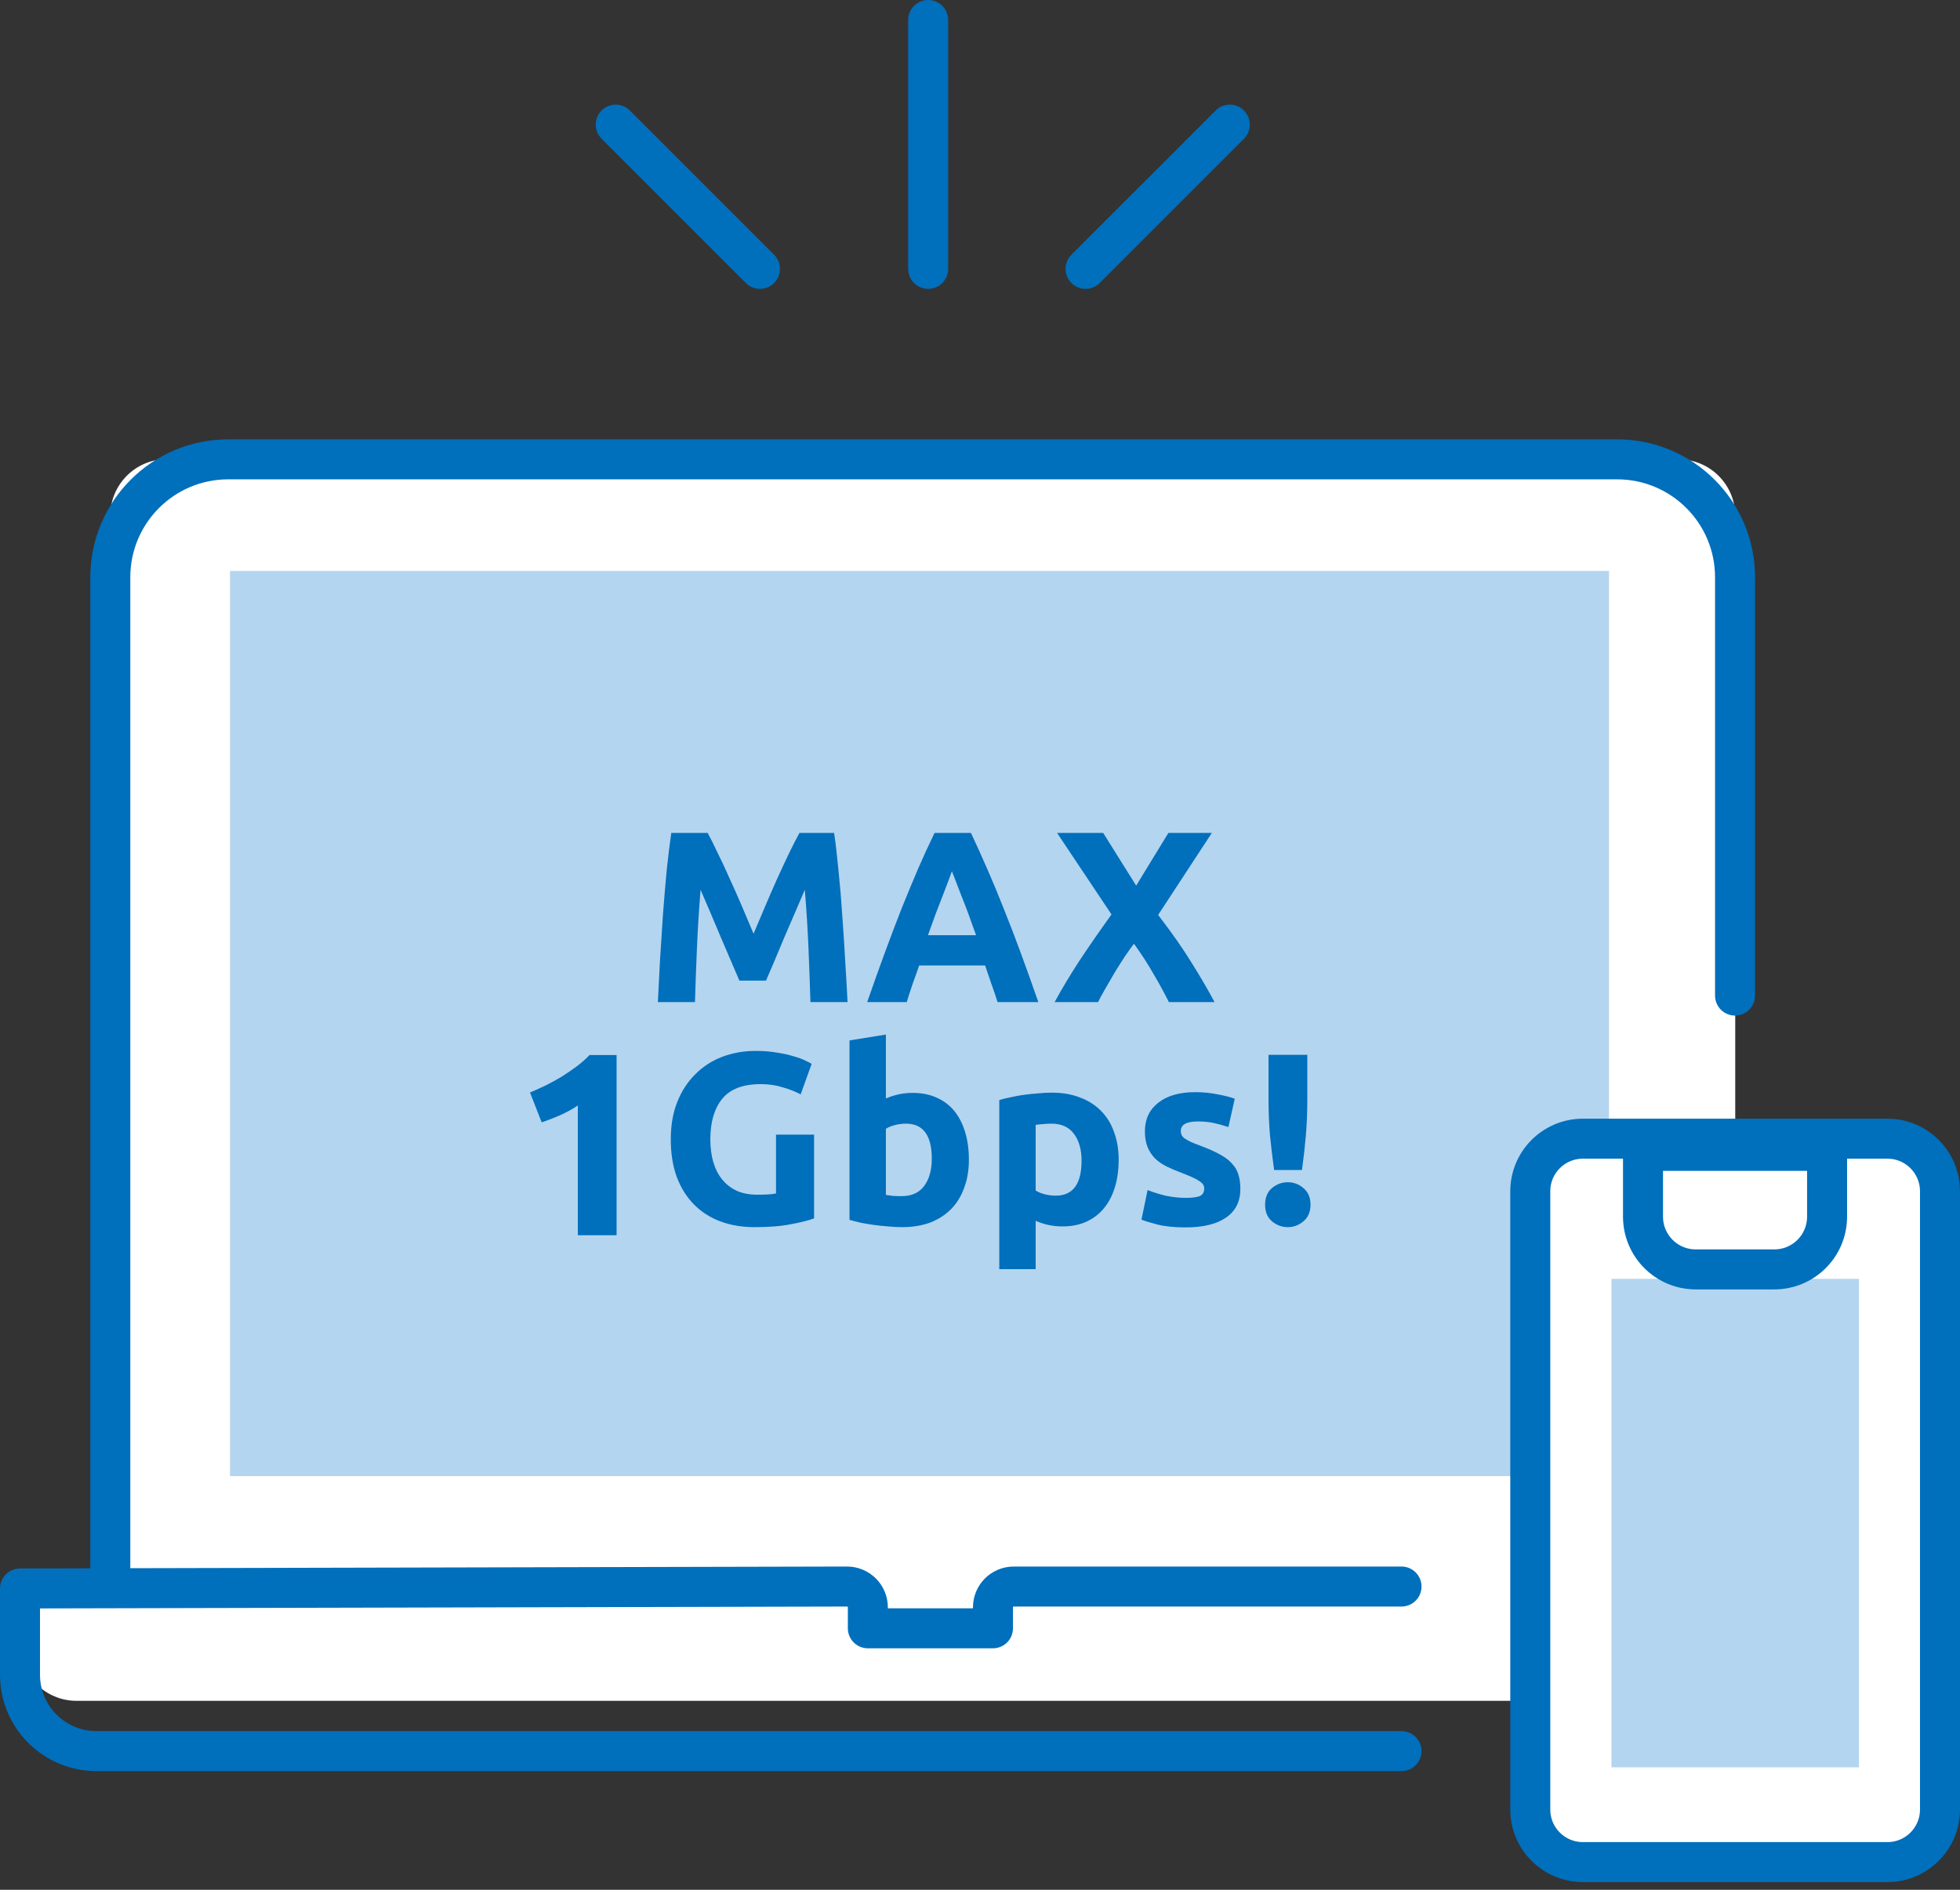 <svg width="196" height="189" viewBox="0 0 196 189" fill="none" xmlns="http://www.w3.org/2000/svg">
<rect x="0" y="0" width="196" height="189" fill="#333333" stroke="none"/>
<path d="M16.675 45.941H167.878C170.991 45.941 173.524 48.475 173.524 51.588V164.455H11.03V51.569C11.03 48.455 13.562 45.922 16.675 45.922V45.941Z" fill="white"/>
<path d="M2 158.808H182.553V164.455C182.553 167.569 180.021 170.102 176.908 170.102H7.646C4.533 170.102 2 167.569 2 164.455V158.808Z" fill="white"/>
<path d="M160.9 57.1H23V147.629H160.9V57.1Z" fill="#B4D5EF"/>
<path d="M140.151 158.672H101.384C100.224 158.672 99.296 159.6 99.296 160.761V162.849H86.785V160.761C86.785 159.6 85.857 158.672 84.697 158.672L2 158.865V167.491C2 171.707 5.422 175.13 9.637 175.13H140.151" stroke="#006FBC" stroke-width="4" stroke-linecap="round" stroke-linejoin="round"/>
<path d="M11.03 156.68V57.738C11.03 51.22 16.308 45.94 22.824 45.94H161.71C168.226 45.94 173.505 51.22 173.505 57.738V99.57" stroke="#006FBC" stroke-width="4" stroke-linecap="round" stroke-linejoin="round"/>
<path d="M188.741 113.882H158.288C155.383 113.882 153.028 116.237 153.028 119.142V180.972C153.028 183.877 155.383 186.232 158.288 186.232H188.741C191.645 186.232 194 183.877 194 180.972V119.142C194 116.237 191.645 113.882 188.741 113.882Z" fill="white"/>
<path d="M185.898 127.902H161.149V176.755H185.898V127.902Z" fill="#B4D5EF"/>
<path d="M188.741 113.882H158.288C155.383 113.882 153.028 116.237 153.028 119.142V180.972C153.028 183.877 155.383 186.232 158.288 186.232H188.741C191.645 186.232 194 183.877 194 180.972V119.142C194 116.237 191.645 113.882 188.741 113.882Z" stroke="#006FBC" stroke-width="4" stroke-linecap="round" stroke-linejoin="round"/>
<path d="M164.32 115.1H182.708V121.675C182.708 124.595 180.349 126.955 177.43 126.955H169.579C166.66 126.955 164.301 124.595 164.301 121.675V115.1H164.32Z" stroke="#006FBC" stroke-width="4" stroke-linecap="round" stroke-linejoin="round"/>
<path d="M92.818 2V26.89" stroke="#006FBC" stroke-width="4" stroke-linecap="round" stroke-linejoin="round"/>
<path d="M122.981 12.464L108.557 26.891" stroke="#006FBC" stroke-width="4" stroke-linecap="round" stroke-linejoin="round"/>
<path d="M61.572 12.464L75.996 26.891" stroke="#006FBC" stroke-width="4" stroke-linecap="round" stroke-linejoin="round"/>
<path d="M130.733 109.864C130.733 111.182 130.684 112.411 130.587 113.55C130.489 114.689 130.359 115.845 130.196 117.017H127.413C127.25 115.845 127.112 114.689 126.998 113.55C126.901 112.411 126.852 111.182 126.852 109.864V105.494H130.733V109.864ZM131.051 120.483C131.051 121.199 130.815 121.753 130.343 122.143C129.887 122.534 129.366 122.729 128.78 122.729C128.194 122.729 127.665 122.534 127.194 122.143C126.738 121.753 126.51 121.199 126.51 120.483C126.51 119.767 126.738 119.214 127.194 118.823C127.665 118.432 128.194 118.237 128.78 118.237C129.366 118.237 129.887 118.432 130.343 118.823C130.815 119.214 131.051 119.767 131.051 120.483Z" fill="#006FBC"/>
<path d="M118.592 119.8C119.259 119.8 119.731 119.735 120.008 119.605C120.284 119.474 120.423 119.222 120.423 118.848C120.423 118.555 120.244 118.303 119.886 118.091C119.528 117.863 118.983 117.611 118.25 117.334C117.681 117.123 117.16 116.903 116.688 116.675C116.232 116.447 115.842 116.179 115.516 115.87C115.191 115.544 114.938 115.162 114.759 114.722C114.58 114.283 114.491 113.754 114.491 113.135C114.491 111.931 114.938 110.979 115.833 110.279C116.728 109.579 117.957 109.229 119.52 109.229C120.301 109.229 121.049 109.303 121.765 109.449C122.482 109.579 123.051 109.726 123.474 109.889L122.84 112.72C122.416 112.574 121.953 112.444 121.448 112.33C120.96 112.216 120.407 112.159 119.788 112.159C118.649 112.159 118.079 112.476 118.079 113.111C118.079 113.257 118.104 113.388 118.153 113.502C118.201 113.616 118.299 113.729 118.445 113.843C118.592 113.941 118.787 114.055 119.031 114.185C119.292 114.299 119.617 114.429 120.008 114.576C120.805 114.869 121.464 115.162 121.985 115.455C122.506 115.731 122.913 116.04 123.206 116.382C123.515 116.708 123.727 117.074 123.841 117.481C123.971 117.888 124.036 118.36 124.036 118.897C124.036 120.166 123.556 121.126 122.595 121.777C121.652 122.428 120.309 122.754 118.568 122.754C117.428 122.754 116.476 122.656 115.711 122.461C114.963 122.265 114.442 122.103 114.149 121.973L114.759 119.019C115.378 119.263 116.012 119.458 116.663 119.605C117.314 119.735 117.957 119.8 118.592 119.8Z" fill="#006FBC"/>
<path d="M108.155 116.089C108.155 114.966 107.903 114.071 107.399 113.404C106.894 112.72 106.146 112.379 105.153 112.379C104.827 112.379 104.526 112.395 104.25 112.427C103.973 112.444 103.745 112.468 103.566 112.501V119.068C103.794 119.214 104.087 119.336 104.445 119.434C104.819 119.531 105.193 119.58 105.568 119.58C107.293 119.58 108.155 118.417 108.155 116.089ZM111.866 115.992C111.866 116.984 111.744 117.888 111.5 118.701C111.256 119.515 110.898 120.215 110.426 120.801C109.954 121.387 109.368 121.842 108.668 122.168C107.968 122.493 107.163 122.656 106.251 122.656C105.747 122.656 105.275 122.607 104.835 122.51C104.396 122.412 103.973 122.274 103.566 122.095V126.928H99.929V110.011C100.254 109.913 100.628 109.824 101.052 109.742C101.475 109.644 101.914 109.563 102.37 109.498C102.842 109.433 103.314 109.384 103.786 109.352C104.274 109.303 104.738 109.278 105.177 109.278C106.235 109.278 107.179 109.441 108.009 109.767C108.839 110.076 109.539 110.523 110.108 111.109C110.678 111.679 111.109 112.379 111.402 113.209C111.711 114.039 111.866 114.966 111.866 115.992Z" fill="#006FBC"/>
<path d="M93.178 115.893C93.178 113.55 92.316 112.378 90.591 112.378C90.216 112.378 89.842 112.427 89.468 112.525C89.11 112.622 88.817 112.744 88.589 112.891V119.506C88.768 119.539 88.996 119.572 89.272 119.604C89.549 119.62 89.85 119.628 90.176 119.628C91.168 119.628 91.917 119.287 92.422 118.603C92.926 117.92 93.178 117.016 93.178 115.893ZM96.889 115.991C96.889 117.016 96.734 117.944 96.425 118.774C96.132 119.604 95.701 120.312 95.131 120.898C94.562 121.484 93.862 121.939 93.032 122.265C92.202 122.574 91.258 122.729 90.2 122.729C89.761 122.729 89.297 122.704 88.809 122.656C88.337 122.623 87.865 122.574 87.393 122.509C86.937 122.444 86.498 122.371 86.075 122.289C85.651 122.192 85.277 122.094 84.951 121.996V104.054L88.589 103.468V109.864C88.996 109.685 89.419 109.546 89.858 109.449C90.298 109.351 90.77 109.302 91.274 109.302C92.186 109.302 92.991 109.465 93.691 109.79C94.391 110.1 94.977 110.547 95.449 111.133C95.921 111.719 96.279 112.427 96.523 113.257C96.767 114.071 96.889 114.982 96.889 115.991Z" fill="#006FBC"/>
<path d="M76.062 108.425C74.288 108.425 73.002 108.921 72.205 109.914C71.424 110.89 71.033 112.233 71.033 113.942C71.033 114.772 71.131 115.528 71.326 116.212C71.521 116.879 71.814 117.457 72.205 117.945C72.595 118.433 73.084 118.816 73.67 119.093C74.255 119.353 74.939 119.483 75.72 119.483C76.143 119.483 76.501 119.475 76.794 119.459C77.103 119.442 77.372 119.41 77.6 119.361V113.478H81.408V121.851C80.953 122.03 80.22 122.217 79.211 122.413C78.202 122.624 76.957 122.73 75.476 122.73C74.207 122.73 73.051 122.535 72.01 122.144C70.984 121.753 70.105 121.184 69.373 120.435C68.641 119.687 68.071 118.767 67.664 117.677C67.274 116.586 67.078 115.341 67.078 113.942C67.078 112.526 67.298 111.273 67.737 110.182C68.177 109.092 68.779 108.172 69.544 107.424C70.309 106.659 71.204 106.081 72.229 105.69C73.271 105.3 74.377 105.104 75.549 105.104C76.347 105.104 77.063 105.161 77.698 105.275C78.349 105.373 78.902 105.495 79.358 105.642C79.829 105.772 80.212 105.91 80.505 106.057C80.814 106.203 81.034 106.317 81.164 106.398L80.066 109.45C79.545 109.173 78.942 108.937 78.259 108.742C77.592 108.53 76.859 108.425 76.062 108.425Z" fill="#006FBC"/>
<path d="M53 109.262C53.503 109.054 54.023 108.82 54.56 108.56C55.115 108.282 55.652 107.988 56.172 107.676C56.692 107.346 57.186 107.008 57.654 106.662C58.139 106.298 58.573 105.916 58.954 105.518H61.658V123.536H57.784V110.562C57.264 110.908 56.683 111.229 56.042 111.524C55.401 111.801 54.777 112.044 54.17 112.252L53 109.262Z" fill="#006FBC"/>
<path d="M116.887 100.219C116.415 99.275 115.895 98.323 115.325 97.363C114.772 96.387 114.129 95.394 113.396 94.385C113.169 94.678 112.876 95.085 112.518 95.605C112.176 96.126 111.826 96.68 111.468 97.265C111.126 97.851 110.801 98.413 110.491 98.95C110.182 99.487 109.954 99.91 109.808 100.219H105.462C106.179 98.901 107.009 97.518 107.952 96.069C108.913 94.621 109.979 93.083 111.15 91.455L105.707 83.302H110.32L113.616 88.575L116.838 83.302H121.184L115.813 91.504C117.18 93.278 118.328 94.922 119.255 96.435C120.183 97.933 120.915 99.194 121.452 100.219H116.887Z" fill="#006FBC"/>
<path d="M99.755 100.219C99.576 99.633 99.372 99.031 99.144 98.413C98.933 97.794 98.721 97.176 98.51 96.557H91.918C91.707 97.176 91.487 97.794 91.259 98.413C91.048 99.031 90.852 99.633 90.673 100.219H86.719C87.353 98.397 87.956 96.712 88.525 95.166C89.095 93.62 89.648 92.163 90.185 90.796C90.739 89.429 91.276 88.135 91.796 86.915C92.333 85.678 92.887 84.474 93.456 83.302H97.094C97.647 84.474 98.192 85.678 98.729 86.915C99.266 88.135 99.803 89.429 100.341 90.796C100.894 92.163 101.455 93.62 102.025 95.166C102.595 96.712 103.197 98.397 103.831 100.219H99.755ZM95.19 87.134C95.108 87.379 94.986 87.712 94.823 88.135C94.661 88.558 94.474 89.047 94.262 89.6C94.05 90.153 93.814 90.764 93.554 91.431C93.31 92.098 93.058 92.798 92.797 93.53H97.606C97.346 92.798 97.094 92.098 96.85 91.431C96.606 90.764 96.37 90.153 96.142 89.6C95.93 89.047 95.743 88.558 95.58 88.135C95.418 87.712 95.287 87.379 95.19 87.134Z" fill="#006FBC"/>
<path d="M70.766 83.302C71.059 83.839 71.393 84.506 71.767 85.303C72.158 86.085 72.557 86.939 72.963 87.867C73.387 88.778 73.802 89.714 74.209 90.674C74.615 91.634 74.998 92.538 75.356 93.384C75.714 92.538 76.096 91.634 76.503 90.674C76.91 89.714 77.317 88.778 77.724 87.867C78.147 86.939 78.546 86.085 78.92 85.303C79.311 84.506 79.652 83.839 79.945 83.302H83.412C83.575 84.425 83.721 85.686 83.851 87.086C83.998 88.469 84.12 89.917 84.217 91.431C84.331 92.928 84.429 94.434 84.51 95.947C84.608 97.461 84.689 98.885 84.754 100.219H81.044C80.995 98.576 80.93 96.785 80.849 94.849C80.767 92.912 80.645 90.959 80.482 88.99C80.189 89.673 79.864 90.43 79.506 91.26C79.148 92.09 78.79 92.92 78.432 93.75C78.09 94.58 77.756 95.377 77.431 96.142C77.105 96.891 76.829 97.534 76.601 98.071H73.94C73.712 97.534 73.436 96.891 73.11 96.142C72.784 95.377 72.443 94.58 72.085 93.75C71.743 92.92 71.393 92.09 71.035 91.26C70.677 90.43 70.351 89.673 70.058 88.99C69.896 90.959 69.774 92.912 69.692 94.849C69.611 96.785 69.546 98.576 69.497 100.219H65.786C65.852 98.885 65.925 97.461 66.006 95.947C66.104 94.434 66.201 92.928 66.299 91.431C66.413 89.917 66.535 88.469 66.665 87.086C66.812 85.686 66.966 84.425 67.129 83.302H70.766Z" fill="#006FBC"/>
</svg>
